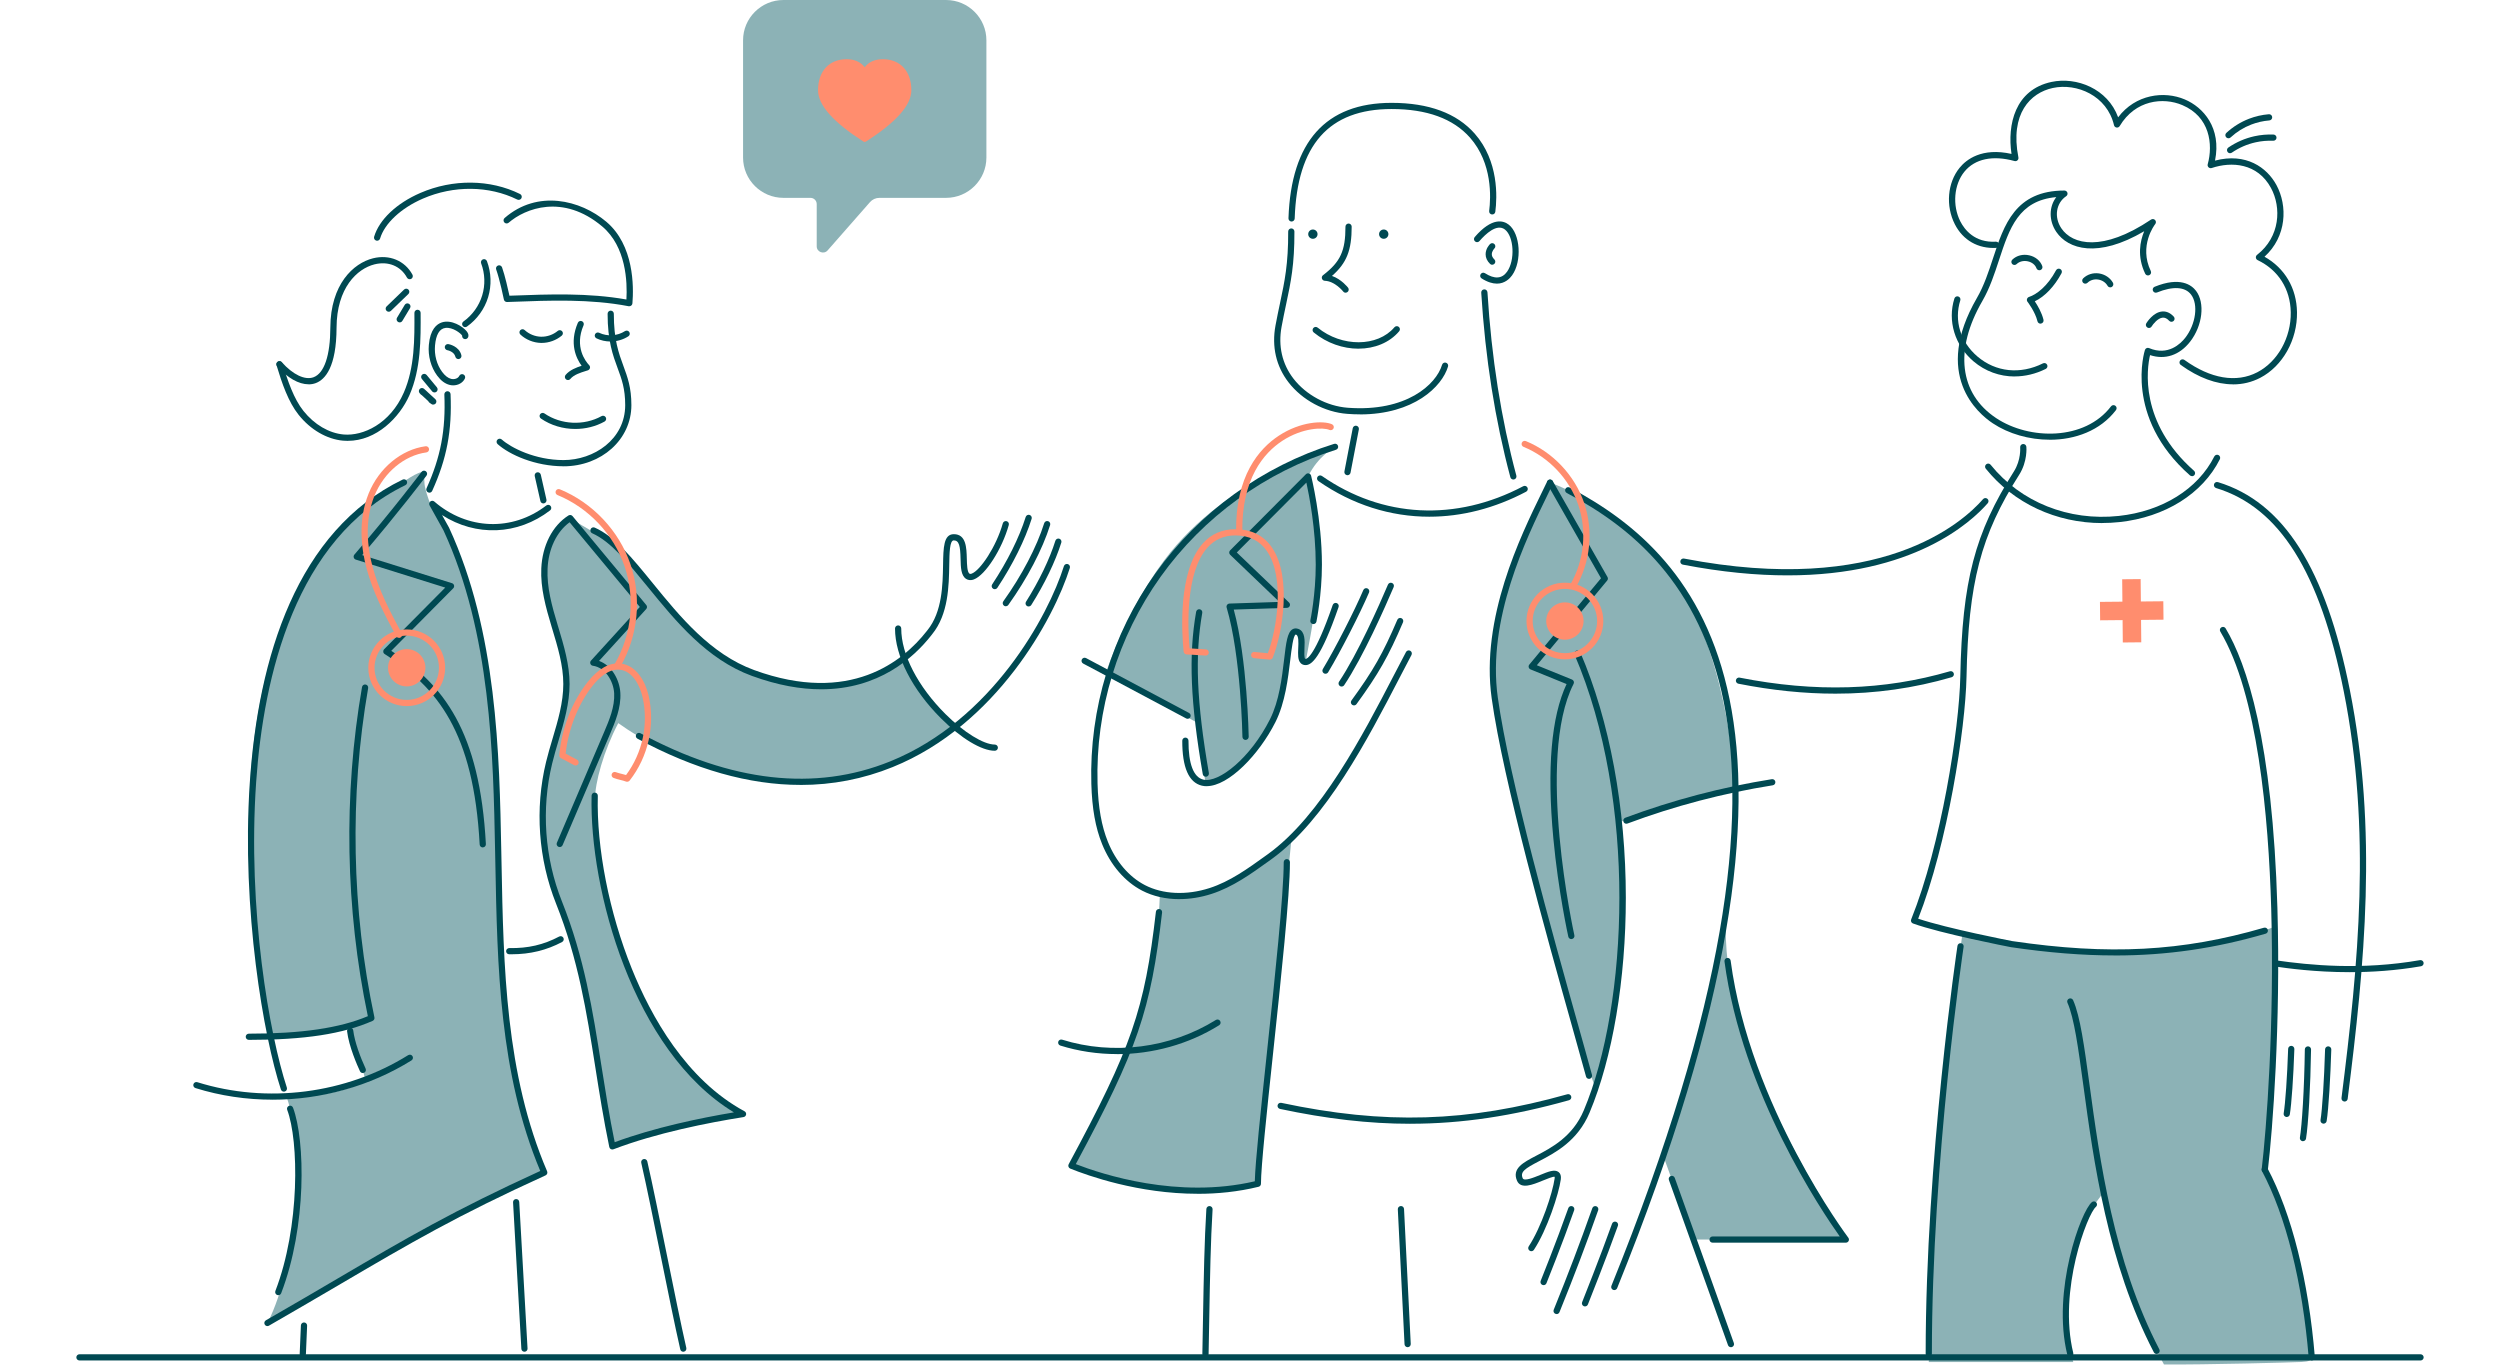 <svg width="524" height="286" viewBox="0 0 524 286" fill="none" xmlns="http://www.w3.org/2000/svg">
<g clip-path="url(#clip0_7717_54254)">
<path d="M198.266 0H164.217C159.538 0 155.746 3.784 155.746 8.452V33.02C155.746 37.687 159.538 41.471 164.217 41.471H169.88C170.597 41.471 171.183 42.056 171.183 42.771V51.626C171.183 52.829 172.675 53.388 173.47 52.484L182.352 42.362C182.848 41.796 183.564 41.471 184.314 41.471H198.279C202.957 41.471 206.75 37.687 206.75 33.02V8.452C206.75 3.784 202.957 0 198.279 0H198.266Z" fill="#8CB2B6"/>
<path d="M185.044 12.411C188.68 12.411 191.019 14.907 191.019 18.912C191.019 22.045 187.839 25.595 181.538 29.658C181.355 29.775 181.127 29.775 180.945 29.658C174.643 25.595 171.463 22.045 171.463 18.912C171.463 14.907 173.796 12.411 177.439 12.411C179.101 12.411 180.384 12.976 181.238 14.095C182.098 12.976 183.382 12.411 185.037 12.411H185.044Z" fill="#FF8D6E"/>
<path d="M56.949 217.309C63.531 216.554 67.617 215.846 72.869 214.695C73.618 216.626 74.583 219.33 75.521 222.659C76.069 224.609 76.629 226.066 76.479 226.339C75.925 227.353 69.259 230.018 60.051 229.849C63.844 240.505 62.553 264.54 56.063 277.308C72.595 268.011 87.701 257.232 114.092 245.771C107.778 231.286 104.982 212.231 104.787 192.897C104.389 154.098 102.656 145.62 102.656 145.62C102.656 145.62 98.902 118.848 93.559 110.917C93.057 110.176 90.809 107.484 89.838 104.676C88.698 101.386 89.01 101.1 88.886 99.312C88.802 98.122 85.687 100.151 82.722 102.244C75.958 107.01 72.55 109.369 72.224 109.721C43.265 141.121 53.007 197.74 56.956 217.309H56.949Z" fill="#8CB2B6"/>
<path d="M119.501 108.596C122.492 110.618 127.041 112.464 131.465 117.314C136.639 122.983 139.07 126.812 143.671 131.337C150.891 138.436 159.577 141.947 163.663 142.89C176.273 145.802 183.89 141.349 189.514 138.046C191.163 142.109 195.32 148.409 200.155 152.381C194.343 156.36 180.111 167.198 158.665 163.102C143.351 160.176 134.424 155.047 129.589 151.569C126.552 157.335 124.656 164.096 124.721 167.659C125.47 210.06 148.18 228.66 155.733 233.497C149.347 234.361 135.036 237.469 128.344 240.277C124.551 218.381 123.033 204.885 118.589 193.254C114.692 183.067 113.363 180.616 113.877 167.568C114.373 155.183 121.736 148.689 117.018 133.762C115.487 128.925 113.343 123.067 114.334 117.132C115.122 112.406 117.442 110.891 119.508 108.589L119.501 108.596Z" fill="#8CB2B6"/>
<path d="M94.986 80.771C94.732 80.771 94.478 80.738 94.224 80.673C93.272 80.426 92.399 79.776 91.624 78.723C90.314 76.955 89.682 74.608 89.884 72.3C90.17 69.017 91.539 67.912 92.634 67.567C94.641 66.93 96.96 68.425 97.749 69.361C98.29 70.005 98.238 70.46 98.094 70.733C97.931 71.052 97.534 71.175 97.215 71.013C96.967 70.882 96.83 70.616 96.869 70.349C96.602 69.875 94.882 68.536 93.37 68.731C92.119 68.887 91.382 70.128 91.18 72.41C91.004 74.413 91.545 76.428 92.673 77.949C93.266 78.749 93.898 79.243 94.549 79.412C95.156 79.568 95.983 79.373 96.263 78.788C96.42 78.463 96.804 78.326 97.13 78.482C97.456 78.638 97.593 79.022 97.436 79.347C97.019 80.231 96.035 80.771 94.986 80.771Z" fill="#004952"/>
<path d="M119.045 79.659C118.902 79.659 118.752 79.614 118.634 79.51C118.354 79.282 118.315 78.872 118.543 78.593C119.397 77.559 120.804 77.02 121.906 76.668C120.785 75.141 119.26 71.981 121.117 67.658C121.261 67.326 121.645 67.177 121.971 67.32C122.303 67.463 122.453 67.846 122.316 68.171C120.355 72.729 122.727 75.739 123.496 76.552C123.646 76.714 123.711 76.942 123.652 77.156C123.593 77.371 123.437 77.546 123.228 77.618C123.085 77.663 122.922 77.715 122.74 77.774C121.762 78.079 120.277 78.534 119.553 79.418C119.423 79.575 119.24 79.659 119.051 79.659H119.045Z" fill="#004952"/>
<path d="M120.583 89.911C118.035 89.911 115.48 89.177 113.376 87.727C113.082 87.525 113.004 87.116 113.206 86.823C113.408 86.531 113.819 86.453 114.112 86.654C117.585 89.04 122.394 89.268 126.083 87.22C126.396 87.044 126.793 87.161 126.969 87.473C127.145 87.785 127.034 88.182 126.715 88.358C124.845 89.398 122.714 89.911 120.583 89.911Z" fill="#004952"/>
<path d="M127.96 71.578C126.95 71.578 125.94 71.363 125.027 70.921C124.701 70.765 124.565 70.375 124.721 70.056C124.877 69.731 125.268 69.595 125.588 69.751C127.288 70.57 129.413 70.427 130.996 69.4C131.296 69.205 131.7 69.289 131.896 69.588C132.091 69.888 132.006 70.291 131.707 70.486C130.599 71.207 129.276 71.578 127.96 71.578Z" fill="#004952"/>
<path d="M113.532 71.877C113.48 71.877 113.428 71.877 113.376 71.877C111.799 71.838 110.235 71.201 109.081 70.128C108.821 69.881 108.801 69.472 109.049 69.212C109.296 68.945 109.707 68.932 109.968 69.179C110.893 70.037 112.144 70.544 113.402 70.577C114.66 70.609 115.937 70.161 116.908 69.355C117.181 69.121 117.592 69.16 117.827 69.433C118.061 69.706 118.022 70.115 117.748 70.349C116.582 71.325 115.057 71.877 113.532 71.877Z" fill="#004952"/>
<path d="M131.889 64.199C131.85 64.199 131.804 64.199 131.765 64.186C123.73 62.639 115.324 62.958 107.198 63.27L106.279 63.302C105.96 63.309 105.68 63.094 105.614 62.782C105.608 62.743 104.741 58.537 103.998 56.476C103.875 56.138 104.057 55.767 104.396 55.644C104.735 55.52 105.106 55.696 105.23 56.04C105.843 57.757 106.514 60.754 106.781 61.983L107.152 61.969C115.115 61.67 123.333 61.358 131.296 62.776C131.511 59.115 131.244 51.698 126.233 47.472C118.002 40.529 110.033 43.708 106.618 46.679C106.344 46.913 105.934 46.887 105.699 46.614C105.465 46.341 105.491 45.931 105.764 45.697C112.659 39.696 121.645 41.894 127.08 46.477C132.905 51.392 132.847 60.091 132.554 63.595C132.54 63.777 132.443 63.946 132.299 64.056C132.182 64.141 132.045 64.186 131.908 64.186L131.889 64.199Z" fill="#004952"/>
<path d="M97.508 68.568C97.306 68.568 97.104 68.471 96.98 68.295C96.772 68.002 96.837 67.599 97.13 67.391C99 66.059 100.401 64.121 101.066 61.924C101.737 59.733 101.659 57.341 100.844 55.195C100.721 54.857 100.89 54.487 101.222 54.356C101.561 54.227 101.933 54.402 102.063 54.734C102.975 57.145 103.06 59.831 102.311 62.301C101.561 64.765 99.984 66.949 97.879 68.445C97.762 68.529 97.632 68.568 97.501 68.568H97.508Z" fill="#004952"/>
<path d="M91.076 82.259C90.887 82.259 90.705 82.181 90.575 82.025L88.418 79.425C88.19 79.145 88.229 78.736 88.502 78.508C88.783 78.281 89.193 78.32 89.421 78.593L91.578 81.193C91.806 81.473 91.767 81.882 91.493 82.11C91.37 82.207 91.226 82.259 91.076 82.259Z" fill="#004952"/>
<path d="M90.809 84.814C90.679 84.814 90.549 84.775 90.438 84.697L90.014 84.398C89.903 84.32 89.825 84.216 89.78 84.093L88.424 82.844C88.34 82.805 88.261 82.753 88.196 82.682L87.955 82.409C87.727 82.149 87.74 81.759 87.988 81.512C88.235 81.271 88.633 81.265 88.887 81.499L91.259 83.677C91.513 83.911 91.539 84.294 91.324 84.561C91.194 84.717 91.005 84.801 90.816 84.801L90.809 84.814Z" fill="#004952"/>
<path d="M89.995 103.265C89.903 103.265 89.812 103.245 89.727 103.206C89.402 103.057 89.252 102.673 89.402 102.348C92.367 95.814 93.448 90.113 93.135 82.676C93.123 82.318 93.403 82.013 93.761 81.999C94.126 81.987 94.426 82.26 94.439 82.624C94.765 90.282 93.65 96.153 90.588 102.888C90.477 103.128 90.242 103.271 89.995 103.271V103.265Z" fill="#004952"/>
<path d="M113.897 105.521C113.597 105.521 113.33 105.319 113.265 105.014L112.079 99.78C112.001 99.429 112.222 99.085 112.567 99C112.919 98.922 113.265 99.143 113.349 99.488L114.535 104.721C114.614 105.072 114.392 105.417 114.047 105.501C114.001 105.514 113.949 105.514 113.903 105.514L113.897 105.521Z" fill="#004952"/>
<path d="M79.04 50.456C78.975 50.456 78.916 50.449 78.851 50.429C78.506 50.325 78.311 49.961 78.415 49.617C79.49 46.035 83.113 42.602 88.111 40.437C94.927 37.486 102.734 37.564 109.003 40.665C109.322 40.827 109.459 41.211 109.296 41.536C109.14 41.854 108.742 41.991 108.423 41.828C102.5 38.903 95.097 38.825 88.633 41.633C84.058 43.616 80.617 46.821 79.666 49.994C79.581 50.273 79.321 50.456 79.04 50.456Z" fill="#004952"/>
<path d="M72.908 92.408C72.576 92.408 72.237 92.395 71.892 92.362C68.484 92.05 65.088 90.074 62.586 86.94C60.442 84.255 59.093 80.348 57.953 76.532C57.849 76.187 58.044 75.823 58.389 75.726C58.735 75.622 59.1 75.817 59.197 76.161C60.299 79.854 61.596 83.618 63.603 86.128C65.883 88.988 68.946 90.789 72.009 91.069C76.082 91.439 81.777 88.845 84.644 82.273C86.932 77.039 86.892 70.954 86.86 65.578C86.86 65.22 87.147 64.927 87.505 64.921C87.889 64.934 88.157 65.207 88.163 65.564C88.196 71.064 88.235 77.299 85.837 82.786C83.758 87.545 78.89 92.401 72.902 92.401L72.908 92.408Z" fill="#004952"/>
<path d="M64.665 80.549C62.612 80.549 60.26 79.223 58.096 76.779C57.855 76.512 57.881 76.096 58.155 75.862C58.422 75.622 58.839 75.648 59.074 75.921C61.394 78.534 63.941 79.737 65.727 79.067C67.969 78.222 69.22 74.523 69.239 68.652C69.272 59.59 74.068 55.169 78.173 54.142C81.601 53.283 84.853 54.623 86.449 57.568C86.619 57.886 86.501 58.276 86.189 58.452C85.869 58.621 85.478 58.504 85.302 58.192C83.98 55.754 81.373 54.688 78.493 55.409C74.844 56.326 70.575 60.344 70.543 68.665C70.517 76.935 68.158 79.555 66.19 80.296C65.707 80.478 65.199 80.562 64.671 80.562L64.665 80.549Z" fill="#004952"/>
<path d="M83.771 67.573C83.66 67.573 83.543 67.541 83.439 67.482C83.132 67.3 83.028 66.897 83.217 66.591L84.833 63.9C85.016 63.594 85.42 63.49 85.726 63.679C86.032 63.861 86.137 64.264 85.948 64.57L84.332 67.261C84.208 67.463 83.993 67.58 83.771 67.58V67.573Z" fill="#004952"/>
<path d="M101.19 177.625C100.844 177.625 100.558 177.359 100.538 177.007C99.274 153.46 91.663 144.02 80.63 137.09C80.461 136.986 80.35 136.811 80.331 136.616C80.311 136.421 80.376 136.226 80.513 136.083L93.324 123.158L74.577 117.294C74.368 117.229 74.205 117.06 74.147 116.852C74.088 116.644 74.133 116.416 74.277 116.247C82.253 106.99 88.294 98.987 88.352 98.909C88.567 98.623 88.978 98.564 89.265 98.779C89.551 98.993 89.61 99.403 89.395 99.689C89.336 99.767 83.589 107.373 75.906 116.345L94.732 122.235C94.947 122.3 95.117 122.476 95.169 122.697C95.221 122.918 95.162 123.152 94.999 123.308L82.005 136.414C93.018 143.52 100.571 153.311 101.841 176.929C101.861 177.287 101.587 177.593 101.222 177.612C101.209 177.612 101.196 177.612 101.19 177.612V177.625Z" fill="#004952"/>
<path d="M58.331 271.476C58.253 271.476 58.175 271.463 58.096 271.431C57.758 271.301 57.595 270.924 57.718 270.592C62.899 257.135 62.645 239.114 60.195 232.619C60.071 232.281 60.24 231.91 60.573 231.78C60.912 231.657 61.283 231.826 61.413 232.157C63.994 239.003 64.307 257.109 58.937 271.054C58.839 271.314 58.592 271.47 58.331 271.47V271.476Z" fill="#004952"/>
<path d="M59.497 228.809C59.224 228.809 58.969 228.634 58.878 228.36C51.678 206.38 40.15 121.949 84.397 100.521C84.722 100.365 85.114 100.502 85.27 100.82C85.426 101.145 85.289 101.535 84.97 101.691C61.921 112.854 55.235 141.687 53.691 163.914C51.821 190.797 56.513 216.944 60.123 227.957C60.234 228.302 60.051 228.666 59.706 228.777C59.641 228.796 59.569 228.809 59.504 228.809H59.497Z" fill="#004952"/>
<path d="M52.154 217.959C51.795 217.959 51.502 217.666 51.502 217.308C51.502 216.951 51.795 216.658 52.154 216.658C63.199 216.658 71.149 215.495 77.099 212.992C72.381 190.491 71.957 166.645 75.88 144.001C75.939 143.65 76.278 143.409 76.636 143.474C76.988 143.533 77.229 143.871 77.164 144.229C73.241 166.885 73.697 190.758 78.48 213.245C78.545 213.544 78.389 213.85 78.109 213.973C71.853 216.73 63.844 217.959 52.154 217.959Z" fill="#004952"/>
<path d="M76.043 224.909C75.795 224.909 75.56 224.772 75.45 224.531C74.909 223.374 73.123 219.337 72.745 216.138C72.706 215.781 72.96 215.456 73.319 215.417C73.677 215.371 74.003 215.631 74.042 215.989C74.322 218.375 75.567 221.684 76.635 223.985C76.785 224.31 76.642 224.7 76.316 224.85C76.225 224.889 76.134 224.909 76.043 224.909Z" fill="#004952"/>
<path d="M57.093 230.493C51.638 230.493 46.184 229.693 40.971 228.061C40.626 227.951 40.437 227.587 40.541 227.249C40.652 226.904 41.017 226.716 41.355 226.826C55.985 231.403 72.511 229.284 85.557 221.157C85.863 220.969 86.267 221.06 86.456 221.365C86.645 221.671 86.554 222.067 86.247 222.262C77.535 227.691 67.304 230.499 57.086 230.499L57.093 230.493Z" fill="#004952"/>
<path d="M56.057 277.951C55.829 277.951 55.614 277.834 55.49 277.626C55.307 277.314 55.418 276.918 55.731 276.736C61.472 273.44 66.431 270.527 70.804 267.959C85.322 259.436 94.967 253.78 113.239 245.433C104.657 225.012 104.233 202.57 103.823 180.863L103.777 178.581C103.38 158.122 102.884 132.663 92.96 111.183L90.04 105.93C89.884 105.657 89.956 105.306 90.197 105.111C90.444 104.91 90.796 104.916 91.031 105.124C97.945 111.099 107.381 111.43 114.503 105.95C114.79 105.729 115.2 105.781 115.415 106.067C115.63 106.353 115.585 106.762 115.298 106.977C108.495 112.217 99.717 112.496 92.653 107.959L94.12 110.598C104.181 132.371 104.676 157.979 105.074 178.561L105.119 180.843C105.53 202.635 105.96 225.168 114.679 245.511C114.816 245.836 114.673 246.213 114.353 246.356C95.768 254.814 86.098 260.489 71.462 269.077C67.083 271.645 62.117 274.558 56.376 277.86C56.272 277.919 56.161 277.945 56.05 277.945L56.057 277.951Z" fill="#004952"/>
<path d="M128.344 240.927C128.233 240.927 128.129 240.901 128.031 240.849C127.862 240.758 127.745 240.596 127.705 240.414C126.5 234.602 125.62 229.017 124.767 223.621C122.942 212.043 121.215 201.101 116.556 189.418C112.822 180.057 112.079 169.512 114.451 159.721C114.848 158.07 115.344 156.418 115.819 154.813C116.927 151.094 118.074 147.245 118.068 143.364C118.068 139.457 116.888 135.576 115.754 131.818L115.65 131.48C114.347 127.15 113.278 123.236 113.454 119.16C113.662 114.336 115.787 110.182 119.149 108.043C119.423 107.868 119.794 107.926 120.003 108.173C122.14 110.741 124.942 114.122 127.745 117.509C130.54 120.883 133.329 124.257 135.46 126.812C135.669 127.059 135.662 127.423 135.441 127.664L125.562 138.527C128.279 139.515 129.875 142.545 130.025 145.23C130.201 148.37 128.937 151.341 127.816 153.968L117.918 177.151C117.774 177.482 117.396 177.632 117.064 177.495C116.732 177.352 116.582 176.975 116.719 176.644L126.617 153.46C127.679 150.97 128.885 148.142 128.729 145.308C128.585 142.753 126.871 139.899 124.265 139.541C124.024 139.509 123.822 139.346 123.743 139.119C123.659 138.891 123.711 138.638 123.874 138.462L134.105 127.215C132.026 124.712 129.387 121.527 126.748 118.341C124.108 115.155 121.469 111.97 119.39 109.467C116.667 111.456 114.946 115.058 114.77 119.219C114.607 123.093 115.643 126.897 116.914 131.109L117.018 131.447C118.178 135.29 119.377 139.268 119.384 143.364C119.384 147.434 118.218 151.374 117.084 155.183C116.614 156.77 116.126 158.408 115.735 160.027C113.421 169.557 114.151 179.823 117.781 188.937C122.492 200.75 124.226 211.763 126.063 223.42C126.878 228.569 127.712 233.893 128.839 239.406C137.083 236.35 146.649 234.355 153.83 233.152C132.665 220.312 123.502 186.298 123.998 166.762C124.004 166.404 124.304 166.105 124.669 166.131C125.027 166.138 125.314 166.437 125.301 166.794C125.021 177.723 127.686 191.278 132.43 203.045C136.451 213.024 143.814 226.313 156.052 232.924C156.3 233.054 156.43 233.334 156.384 233.607C156.339 233.88 156.117 234.095 155.844 234.14C148.382 235.323 137.591 237.456 128.585 240.888C128.507 240.914 128.429 240.934 128.351 240.934L128.344 240.927Z" fill="#004952"/>
<path d="M143.214 283.328C142.915 283.328 142.648 283.127 142.582 282.821C141.468 277.958 139.956 270.482 138.49 263.253C137.03 256.03 135.512 248.566 134.404 243.723C134.326 243.372 134.541 243.027 134.893 242.943C135.245 242.858 135.59 243.079 135.675 243.43C136.789 248.287 138.301 255.763 139.767 262.992C141.233 270.215 142.745 277.685 143.853 282.529C143.931 282.88 143.716 283.224 143.364 283.309C143.319 283.322 143.267 283.328 143.221 283.328H143.214Z" fill="#004952"/>
<path d="M63.466 284.479H63.44C63.082 284.466 62.801 284.16 62.814 283.803L63.069 277.809C63.082 277.451 63.381 277.172 63.746 277.185C64.105 277.198 64.385 277.503 64.372 277.861L64.118 283.855C64.105 284.206 63.811 284.479 63.466 284.479Z" fill="#004952"/>
<path d="M109.928 283.328C109.583 283.328 109.296 283.062 109.277 282.717L107.537 252.005C107.517 251.648 107.791 251.342 108.149 251.323C108.514 251.303 108.814 251.576 108.833 251.934L110.573 282.645C110.593 283.003 110.319 283.309 109.961 283.328C109.948 283.328 109.935 283.328 109.922 283.328H109.928Z" fill="#004952"/>
<path d="M107.257 200.015C107.074 200.015 106.898 200.015 106.716 200.015C106.357 200.009 106.071 199.71 106.077 199.352C106.084 198.995 106.403 198.722 106.742 198.715C110.632 198.8 113.956 198.026 117.207 196.297C117.527 196.128 117.918 196.251 118.087 196.563C118.257 196.882 118.133 197.272 117.82 197.441C114.562 199.17 111.101 200.015 107.257 200.015Z" fill="#004952"/>
<path d="M172.115 144.476C167.88 144.476 163.064 143.663 157.616 141.674C148.154 138.222 141.605 130.18 135.825 123.08C131.635 117.938 128.018 113.498 124.128 111.775C123.802 111.632 123.652 111.248 123.796 110.917C123.939 110.585 124.323 110.442 124.656 110.585C128.839 112.432 132.547 116.982 136.835 122.255C142.511 129.224 148.936 137.116 158.066 140.445C178.195 147.785 189.332 138.534 194.174 132.364L194.389 132.091C197.503 128.262 197.595 122.56 197.666 118.393C197.725 114.798 197.771 111.963 199.915 111.963C202.515 111.963 202.586 114.817 202.645 117.112C202.678 118.361 202.717 119.914 203.212 120.246C203.251 120.272 203.362 120.343 203.668 120.233C205.46 119.57 208.823 114.577 210.191 109.688C210.289 109.343 210.647 109.142 210.993 109.239C211.338 109.337 211.54 109.694 211.442 110.039C210.022 115.116 206.529 120.558 204.118 121.449C203.349 121.735 202.801 121.54 202.482 121.325C201.42 120.623 201.381 118.933 201.335 117.145C201.27 114.46 201.048 113.264 199.908 113.264C199.048 113.264 199.002 115.884 198.963 118.419C198.891 122.775 198.794 128.736 195.392 132.917L195.19 133.177C191.45 137.942 184.125 144.476 172.109 144.476H172.115Z" fill="#004952"/>
<path d="M167.788 164.519C157.01 164.519 145.573 161.282 133.609 154.826C133.29 154.657 133.172 154.26 133.348 153.948C133.518 153.63 133.915 153.513 134.235 153.688C153.269 163.96 170.89 165.943 186.601 159.578C207.936 150.938 219.737 129.029 222.996 118.66C223.106 118.315 223.471 118.127 223.81 118.231C224.155 118.341 224.344 118.705 224.24 119.043C220.917 129.621 208.881 151.959 187.096 160.781C180.932 163.277 174.493 164.526 167.801 164.526L167.788 164.519Z" fill="#004952"/>
<path d="M215.6 127.118C215.482 127.118 215.358 127.085 215.254 127.02C214.948 126.832 214.857 126.428 215.052 126.123C217.809 121.754 219.992 117.21 221.21 113.335C221.321 112.991 221.686 112.802 222.025 112.906C222.37 113.017 222.559 113.381 222.455 113.719C221.204 117.697 218.969 122.346 216.16 126.806C216.036 127.001 215.821 127.111 215.606 127.111L215.6 127.118Z" fill="#004952"/>
<path d="M210.816 127.078C210.686 127.078 210.555 127.039 210.438 126.955C210.145 126.747 210.08 126.337 210.288 126.045C214.172 120.616 217.3 114.642 218.864 109.662C218.975 109.317 219.34 109.129 219.679 109.233C220.024 109.343 220.213 109.707 220.109 110.045C218.506 115.149 215.313 121.253 211.35 126.792C211.22 126.968 211.025 127.065 210.823 127.065L210.816 127.078Z" fill="#004952"/>
<path d="M208.503 123.496C208.379 123.496 208.255 123.464 208.145 123.386C207.845 123.191 207.76 122.788 207.962 122.482C211.142 117.678 213.638 112.659 214.987 108.355C215.098 108.011 215.463 107.822 215.801 107.926C216.147 108.037 216.336 108.401 216.232 108.739C214.844 113.153 212.296 118.289 209.05 123.197C208.927 123.386 208.718 123.49 208.503 123.49V123.496Z" fill="#004952"/>
<path d="M208.503 157.361C205.74 157.361 201.426 154.761 197.243 150.581C191.195 144.541 187.592 137.494 187.598 131.734C187.598 131.376 187.891 131.083 188.25 131.083C188.608 131.083 188.901 131.376 188.901 131.734C188.895 137.156 192.355 143.858 198.168 149.664C202 153.493 206.151 156.061 208.51 156.061C208.868 156.061 209.161 156.354 209.161 156.711C209.161 157.069 208.868 157.361 208.51 157.361H208.503Z" fill="#004952"/>
<path d="M85.251 148C80.813 148 77.196 144.398 77.196 139.964C77.196 135.53 80.806 131.929 85.251 131.929C89.695 131.929 93.305 135.53 93.305 139.964C93.305 144.398 89.695 148 85.251 148ZM85.251 133.229C81.53 133.229 78.5 136.252 78.5 139.964C78.5 143.676 81.53 146.699 85.251 146.699C88.972 146.699 92.002 143.676 92.002 139.964C92.002 136.252 88.972 133.229 85.251 133.229Z" fill="#FF8D6E"/>
<path d="M85.25 143.871C87.413 143.871 89.167 142.122 89.167 139.964C89.167 137.806 87.413 136.057 85.25 136.057C83.087 136.057 81.334 137.806 81.334 139.964C81.334 142.122 83.087 143.871 85.25 143.871Z" fill="#FF8D6E"/>
<path d="M83.628 133.69C83.393 133.69 83.172 133.567 83.054 133.352C80.526 128.685 78.141 124.082 76.805 119.037C75.749 115.039 74.967 109.083 77.281 103.401C79.438 98.097 84.116 94.222 89.193 93.533C89.551 93.481 89.877 93.734 89.929 94.092C89.975 94.449 89.727 94.774 89.369 94.826C84.749 95.451 80.48 99.013 78.493 103.896C76.316 109.246 77.059 114.902 78.069 118.712C79.366 123.62 81.712 128.145 84.208 132.741C84.377 133.06 84.26 133.45 83.947 133.625C83.849 133.677 83.745 133.703 83.634 133.703L83.628 133.69Z" fill="#FF8D6E"/>
<path d="M129.471 140.029C129.36 140.029 129.25 140.003 129.145 139.944C128.833 139.762 128.728 139.366 128.904 139.054C132.43 132.956 133.173 125.336 130.898 118.672C128.624 112.009 123.365 106.431 116.842 103.759C116.51 103.622 116.354 103.245 116.49 102.907C116.627 102.576 117.005 102.413 117.344 102.556C124.212 105.371 129.745 111.242 132.143 118.256C134.541 125.271 133.753 133.287 130.045 139.704C129.921 139.912 129.706 140.029 129.478 140.029H129.471Z" fill="#FF8D6E"/>
<path d="M131.459 163.869C131.381 163.869 131.303 163.856 131.224 163.823C130.807 163.661 130.41 163.57 129.993 163.466C129.55 163.355 129.093 163.245 128.605 163.056C128.266 162.926 128.103 162.549 128.227 162.218C128.357 161.88 128.729 161.711 129.067 161.841C129.484 162.003 129.882 162.094 130.299 162.198C130.599 162.27 130.905 162.348 131.224 162.445C134.678 157.816 135.968 151.744 134.678 146.114C134.092 143.553 132.547 140.699 129.98 140.38C127.653 140.088 125.575 142.032 124.232 143.709C121.235 147.473 119.13 152.771 118.556 157.959L120.948 159.234C121.267 159.403 121.384 159.799 121.215 160.111C121.046 160.43 120.648 160.547 120.335 160.378L117.559 158.896C117.331 158.772 117.194 158.525 117.22 158.258C117.748 152.609 119.931 147.005 123.216 142.89C125.431 140.107 127.829 138.794 130.143 139.08C133.381 139.483 135.265 142.825 135.955 145.815C137.363 151.978 135.877 158.629 131.974 163.602C131.85 163.765 131.654 163.849 131.459 163.849V163.869Z" fill="#FF8D6E"/>
<path d="M81.484 65.344C81.314 65.344 81.145 65.278 81.015 65.148C80.767 64.888 80.774 64.479 81.028 64.232L84.697 60.689C84.957 60.442 85.368 60.448 85.615 60.702C85.863 60.962 85.856 61.371 85.602 61.618L81.933 65.161C81.81 65.285 81.647 65.344 81.477 65.344H81.484Z" fill="#004952"/>
<path d="M324.887 101.158C324.887 101.158 311.235 127.02 312.897 143.039C314.552 159.006 321.681 183.21 325.506 198.344C330.303 217.308 334.356 227.931 334.356 227.931L332.069 234.042C332.069 234.042 337.81 222.048 339.947 198.721C341.185 185.238 339.406 172.307 339.406 172.307C339.406 172.307 349.468 169.063 353.781 167.815C358.095 166.567 363.823 165.364 363.823 165.364C363.823 165.364 362.253 138.748 352.556 124.016C340.872 106.255 324.874 101.158 324.874 101.158H324.887Z" fill="#8CB2B6"/>
<path d="M361.822 192.221C360.226 217.302 379.703 247.754 386.891 259.807H354.96C354.96 259.807 351.709 250.712 348.626 242.28C357.059 220.156 358.408 208.526 361.822 192.221Z" fill="#8CB2B6"/>
<path d="M279.832 93.656C279.832 93.656 257.253 99.702 244.037 117.418C235.82 128.438 231.78 141.082 231.78 141.082L250.736 151.367C250.736 151.367 251.622 158.219 252.743 164.409C267.366 158.571 269.054 144.034 269.315 142.032C269.882 137.604 270.214 132.169 271.921 132.436C273.407 132.67 271.986 138.423 273.648 138.768C275.29 130.173 276.945 121.449 276.196 112.698C275.72 107.101 274.508 101.263 274.189 99.865C276.209 95.587 279.845 93.656 279.845 93.656H279.832Z" fill="#8CB2B6"/>
<path d="M270.683 175.935C270.683 175.935 266.167 220.865 263.645 248.111C247.621 252.46 229.134 246.213 224.56 244.327C233.298 227.268 242.232 213.336 243.112 187.364C244.311 187.611 246.39 187.813 251.069 187.481C258.51 186.948 270.683 175.942 270.683 175.942V175.935Z" fill="#8CB2B6"/>
<path d="M234.093 220.936C230.079 220.936 226.072 220.345 222.24 219.149C221.895 219.038 221.706 218.674 221.81 218.336C221.921 217.991 222.286 217.803 222.624 217.913C233.292 221.248 245.334 219.701 254.842 213.785C255.148 213.596 255.552 213.688 255.741 213.993C255.93 214.299 255.839 214.695 255.533 214.89C249.127 218.882 241.6 220.949 234.087 220.949L234.093 220.936Z" fill="#004952"/>
<path d="M270.716 46.438H270.696C270.338 46.425 270.058 46.126 270.064 45.769C270.605 29.704 277.877 21.558 291.679 21.558C299.466 21.558 305.331 23.73 309.098 28.007C314.168 33.761 313.809 41.38 313.418 44.39C313.373 44.748 313.047 45.001 312.688 44.949C312.33 44.904 312.082 44.579 312.128 44.221C312.493 41.387 312.838 34.216 308.12 28.859C304.608 24.874 299.075 22.852 291.679 22.852C278.529 22.852 271.889 30.361 271.367 45.801C271.354 46.152 271.068 46.432 270.716 46.432V46.438Z" fill="#004952"/>
<path d="M285.026 86.849C284.172 86.849 283.293 86.817 282.38 86.745C277.662 86.388 272.944 83.859 270.077 80.14C267.471 76.766 266.526 72.657 267.34 68.249C267.666 66.494 267.985 64.973 268.298 63.51C269.269 58.94 270.032 55.325 270.005 48.525C270.005 48.167 270.292 47.874 270.657 47.874C271.015 47.874 271.309 48.167 271.309 48.525C271.335 55.468 270.559 59.141 269.569 63.789C269.256 65.252 268.937 66.76 268.617 68.496C267.875 72.527 268.735 76.285 271.107 79.36C273.759 82.792 278.118 85.133 282.478 85.464C294.755 86.394 301.03 80.588 302.262 76.454C302.366 76.109 302.725 75.914 303.07 76.018C303.415 76.122 303.611 76.48 303.507 76.824C302.255 81.043 296.338 86.862 285.026 86.862V86.849Z" fill="#004952"/>
<path d="M282.048 61.352C281.852 61.352 281.663 61.267 281.533 61.098C281.513 61.079 279.819 58.933 277.682 58.855C277.408 58.842 277.167 58.667 277.082 58.4C276.997 58.14 277.082 57.854 277.304 57.685C280.953 54.889 282.009 52.601 282.009 47.504C282.009 47.147 282.302 46.854 282.66 46.854C283.019 46.854 283.312 47.147 283.312 47.504C283.312 52.432 282.282 55.13 279.18 57.834C281.155 58.517 282.484 60.214 282.556 60.298C282.777 60.584 282.725 60.988 282.439 61.209C282.321 61.3 282.178 61.345 282.041 61.345L282.048 61.352Z" fill="#004952"/>
<path d="M284.739 73.086C281.527 73.086 278.138 71.955 275.356 69.68C275.075 69.452 275.036 69.042 275.264 68.763C275.492 68.483 275.903 68.444 276.183 68.672C281.233 72.793 288.747 72.754 292.272 68.594C292.507 68.321 292.917 68.288 293.191 68.516C293.465 68.75 293.504 69.159 293.269 69.432C291.217 71.857 288.076 73.08 284.746 73.08L284.739 73.086Z" fill="#004952"/>
<path d="M313.738 59.447C312.858 59.447 311.796 59.154 310.545 58.355C310.238 58.16 310.154 57.757 310.349 57.458C310.545 57.152 310.949 57.068 311.248 57.263C313.262 58.55 314.819 58.446 315.882 56.95C317.589 54.551 317.335 49.591 315.432 48.109C313.744 46.789 311.359 49.058 310.088 50.534C309.854 50.807 309.443 50.839 309.17 50.599C308.896 50.365 308.87 49.955 309.104 49.682C312.773 45.437 315.145 46.236 316.233 47.088C318.664 48.986 319.049 54.74 316.937 57.705C316.475 58.355 315.445 59.453 313.731 59.453L313.738 59.447Z" fill="#004952"/>
<path d="M317.204 100.508C316.918 100.508 316.65 100.32 316.572 100.027C313.373 88.085 311.313 75.063 310.466 61.339C310.447 60.981 310.72 60.669 311.079 60.65C311.437 60.624 311.75 60.903 311.77 61.261C312.61 74.9 314.65 87.838 317.83 99.696C317.921 100.04 317.719 100.398 317.367 100.489C317.309 100.502 317.256 100.508 317.198 100.508H317.204Z" fill="#004952"/>
<path d="M282.426 99.605C282.387 99.605 282.348 99.605 282.309 99.592C281.957 99.527 281.722 99.189 281.787 98.831C282.087 97.206 282.374 95.743 282.66 94.28C282.947 92.824 283.227 91.368 283.534 89.756C283.599 89.404 283.938 89.17 284.296 89.236C284.648 89.3 284.883 89.638 284.817 89.996C284.518 91.615 284.231 93.078 283.944 94.534C283.657 95.99 283.371 97.453 283.071 99.072C283.012 99.384 282.739 99.605 282.432 99.605H282.426Z" fill="#004952"/>
<path d="M299.577 108.303C291.445 108.303 283.475 105.8 276.326 100.827C276.033 100.619 275.961 100.216 276.163 99.923C276.372 99.631 276.776 99.559 277.069 99.761C289.757 108.589 305.142 109.376 319.27 101.913C319.589 101.744 319.98 101.867 320.15 102.186C320.319 102.504 320.195 102.894 319.876 103.063C313.249 106.561 306.354 108.303 299.571 108.303H299.577Z" fill="#004952"/>
<path d="M247.185 188.463C244.357 188.463 241.679 187.865 239.385 186.675C235.762 184.796 232.784 181.331 230.998 176.917C229.604 173.465 228.887 169.453 228.743 164.285C228.294 148.598 233.07 132.917 242.2 120.135C251.33 107.354 264.623 97.726 279.637 93.032C279.982 92.921 280.347 93.117 280.452 93.455C280.562 93.799 280.367 94.163 280.028 94.267C265.288 98.883 252.229 108.336 243.262 120.89C234.295 133.443 229.604 148.838 230.047 164.246C230.19 169.252 230.881 173.127 232.21 176.429C233.878 180.557 236.635 183.788 239.984 185.524C243.744 187.468 248.677 187.696 253.513 186.142C257.781 184.77 261.554 182.053 265.197 179.426L265.731 179.043C276.855 171.04 285.684 154.007 292.136 141.57C293.035 139.84 293.889 138.196 294.697 136.668C294.866 136.349 295.257 136.226 295.576 136.395C295.896 136.564 296.013 136.954 295.85 137.273C295.042 138.794 294.195 140.432 293.296 142.161C286.786 154.715 277.871 171.904 266.5 180.089L265.966 180.473C262.238 183.158 258.38 185.934 253.917 187.371C251.662 188.099 249.375 188.456 247.185 188.456V188.463Z" fill="#004952"/>
<path d="M283.794 147.85C283.664 147.85 283.527 147.811 283.41 147.727C283.117 147.519 283.052 147.109 283.267 146.816C287.809 140.588 289.874 136.954 292.878 129.913C293.022 129.582 293.4 129.426 293.732 129.569C294.064 129.712 294.214 130.089 294.077 130.42C291.028 137.565 288.929 141.258 284.322 147.584C284.192 147.759 283.996 147.85 283.794 147.85Z" fill="#004952"/>
<path d="M281.201 143.903C281.077 143.903 280.953 143.871 280.842 143.793C280.543 143.591 280.464 143.188 280.66 142.889C284.576 137.045 289.138 126.708 290.917 122.534C291.06 122.203 291.438 122.053 291.771 122.19C292.103 122.333 292.253 122.71 292.116 123.041C290.324 127.247 285.717 137.675 281.742 143.611C281.618 143.799 281.409 143.897 281.201 143.897V143.903Z" fill="#004952"/>
<path d="M277.825 141.219C277.708 141.219 277.597 141.186 277.486 141.128C277.18 140.939 277.082 140.543 277.265 140.237C279.754 136.122 283.885 128.073 285.756 123.672C285.899 123.341 286.277 123.185 286.609 123.328C286.942 123.471 287.091 123.848 286.955 124.179C285.058 128.62 280.894 136.746 278.379 140.907C278.255 141.108 278.04 141.219 277.819 141.219H277.825Z" fill="#004952"/>
<path d="M252.919 164.792C252.574 164.792 252.235 164.753 251.909 164.675C249.166 164.019 247.784 160.846 247.804 155.248C247.804 154.891 248.097 154.598 248.456 154.598C248.814 154.598 249.107 154.891 249.107 155.248C249.088 160.098 250.163 162.92 252.216 163.407C255.422 164.175 262.075 158.928 266.187 150.763C268.116 146.92 268.689 142.097 269.152 138.215C269.569 134.679 269.823 132.546 270.911 131.896C271.172 131.74 271.596 131.604 272.156 131.825C273.577 132.377 273.492 134.256 273.414 135.907C273.381 136.681 273.329 137.851 273.564 138.098C273.564 138.098 273.577 138.111 273.642 138.111C273.941 138.111 275.616 137.565 279.337 126.806C279.454 126.468 279.826 126.286 280.165 126.403C280.504 126.52 280.686 126.89 280.569 127.228C276.835 138.02 274.906 139.405 273.642 139.405C273.238 139.405 272.879 139.262 272.619 138.989C272 138.339 272.052 137.182 272.11 135.842C272.162 134.744 272.228 133.242 271.674 133.027C271.609 133.001 271.583 133.001 271.576 133.001C271.048 133.203 270.696 136.18 270.436 138.358C269.986 142.129 269.373 147.291 267.34 151.335C263.906 158.154 257.54 164.779 252.919 164.779V164.792Z" fill="#004952"/>
<path d="M252.737 162.802C252.424 162.802 252.151 162.581 252.098 162.263C249.505 147.265 249.101 137.409 250.71 128.229C250.776 127.878 251.108 127.638 251.466 127.703C251.818 127.761 252.059 128.099 251.994 128.457C250.411 137.474 250.815 147.206 253.382 162.042C253.441 162.393 253.206 162.731 252.848 162.796C252.809 162.802 252.776 162.802 252.737 162.802Z" fill="#004952"/>
<path d="M295.602 235.544C286.89 235.544 278.014 234.498 268.285 232.43C267.933 232.352 267.712 232.008 267.783 231.657C267.855 231.305 268.207 231.084 268.559 231.156C290.22 235.765 307.593 235.245 328.523 229.355C328.869 229.258 329.227 229.459 329.325 229.804C329.423 230.148 329.221 230.506 328.875 230.603C317.126 233.906 306.491 235.538 295.602 235.538V235.544Z" fill="#004952"/>
<path d="M248.918 150.658C248.814 150.658 248.709 150.632 248.612 150.58L227.029 139.08C226.71 138.911 226.593 138.514 226.762 138.202C226.931 137.884 227.329 137.767 227.642 137.936L249.224 149.436C249.544 149.605 249.661 150.002 249.491 150.314C249.374 150.535 249.146 150.658 248.918 150.658Z" fill="#004952"/>
<path d="M338.35 270.403C338.272 270.403 338.187 270.39 338.109 270.358C337.777 270.221 337.614 269.844 337.751 269.513C385.921 150.457 355.482 117.652 328.393 103.33C328.074 103.161 327.957 102.77 328.119 102.452C328.289 102.133 328.68 102.016 328.999 102.179C356.531 116.735 387.517 149.963 338.956 269.994C338.852 270.247 338.611 270.403 338.35 270.403Z" fill="#004952"/>
<path d="M323.525 269.363C323.447 269.363 323.362 269.35 323.284 269.318C322.952 269.181 322.789 268.804 322.925 268.473C322.958 268.395 326.223 260.281 328.719 253.221C328.836 252.883 329.207 252.707 329.553 252.824C329.892 252.941 330.068 253.312 329.95 253.656C327.448 260.743 324.17 268.876 324.138 268.96C324.033 269.214 323.792 269.37 323.532 269.37L323.525 269.363Z" fill="#004952"/>
<path d="M326.255 275.423C326.177 275.423 326.093 275.41 326.014 275.377C325.682 275.241 325.519 274.864 325.656 274.532C328.823 266.698 331.169 260.522 333.749 253.228C333.867 252.89 334.238 252.714 334.584 252.831C334.922 252.948 335.098 253.319 334.981 253.663C332.394 260.977 330.048 267.166 326.868 275.026C326.764 275.28 326.523 275.436 326.262 275.436L326.255 275.423Z" fill="#004952"/>
<path d="M332.218 273.83C332.14 273.83 332.055 273.817 331.977 273.784C331.645 273.654 331.482 273.271 331.612 272.939C331.651 272.842 335.509 263.155 337.888 256.478C338.011 256.14 338.383 255.965 338.722 256.082C339.061 256.205 339.237 256.576 339.119 256.914C336.734 263.61 332.863 273.316 332.824 273.414C332.72 273.667 332.479 273.823 332.218 273.823V273.83Z" fill="#004952"/>
<path d="M320.964 262.251C320.841 262.251 320.717 262.219 320.606 262.141C320.306 261.946 320.222 261.543 320.417 261.244C323.056 257.245 325.435 250.023 325.852 247.006C325.891 246.746 325.852 246.655 325.852 246.655C325.559 246.551 324.138 247.136 323.291 247.481C321.271 248.313 318.755 249.34 317.96 247.468C316.879 244.906 319.244 243.671 321.981 242.241C325.213 240.55 329.644 238.242 331.964 232.729C341.276 210.606 343.186 167.802 330.029 137.234C329.885 136.902 330.042 136.518 330.368 136.382C330.7 136.239 331.084 136.395 331.221 136.72C337.379 151.029 340.768 169.297 340.774 188.157C340.774 205.301 337.998 221.729 333.163 233.23C330.661 239.172 325.995 241.61 322.58 243.391C319.589 244.952 318.592 245.621 319.159 246.96C319.453 247.65 321.466 246.824 322.796 246.278C324.503 245.576 325.852 245.023 326.679 245.66C327.083 245.972 327.24 246.486 327.149 247.181C326.718 250.315 324.249 257.811 321.512 261.959C321.388 262.147 321.179 262.251 320.964 262.251Z" fill="#004952"/>
<path d="M340.892 172.659C340.625 172.659 340.377 172.496 340.279 172.236C340.155 171.898 340.325 171.527 340.664 171.397C350.582 167.698 360.91 164.981 371.369 163.316C371.721 163.258 372.06 163.498 372.112 163.856C372.164 164.214 371.93 164.545 371.571 164.597C361.197 166.248 350.953 168.94 341.12 172.613C341.042 172.639 340.97 172.652 340.892 172.652V172.659Z" fill="#004952"/>
<path d="M252.665 284.407H252.652C252.294 284.4 252.007 284.101 252.013 283.744C252.059 281.364 252.098 279.121 252.137 277.002C252.313 267.198 252.443 260.112 252.854 253.403C252.873 253.045 253.186 252.766 253.545 252.792C253.903 252.811 254.177 253.123 254.157 253.481C253.753 260.164 253.623 267.237 253.447 277.028C253.408 279.154 253.369 281.39 253.323 283.776C253.317 284.134 253.023 284.413 252.671 284.413L252.665 284.407Z" fill="#004952"/>
<path d="M362.8 282.373C362.533 282.373 362.279 282.204 362.187 281.943L349.8 247.318C349.676 246.98 349.858 246.61 350.197 246.486C350.536 246.363 350.907 246.545 351.031 246.883L363.419 281.508C363.543 281.846 363.36 282.217 363.022 282.34C362.95 282.366 362.878 282.379 362.8 282.379V282.373Z" fill="#004952"/>
<path d="M295.042 282.372C294.696 282.372 294.41 282.099 294.39 281.755L292.982 253.468C292.963 253.11 293.243 252.805 293.601 252.785C293.966 252.759 294.266 253.045 294.286 253.403L295.693 281.69C295.713 282.047 295.433 282.353 295.074 282.372C295.061 282.372 295.055 282.372 295.042 282.372Z" fill="#004952"/>
<path d="M333.059 226.131C332.772 226.131 332.511 225.942 332.433 225.65C331.743 223.095 330.719 219.441 329.527 215.209C324.125 195.978 315.093 163.791 312.656 146.374C310.303 129.588 318.69 112.392 323.199 103.154C323.603 102.329 323.975 101.568 324.301 100.879C324.457 100.554 324.842 100.417 325.167 100.573C325.493 100.729 325.63 101.113 325.474 101.438C325.141 102.127 324.77 102.894 324.366 103.726C319.922 112.841 311.646 129.796 313.94 146.192C316.364 163.524 325.389 195.653 330.778 214.858C331.964 219.09 332.994 222.75 333.684 225.312C333.776 225.656 333.574 226.014 333.222 226.111C333.163 226.124 333.111 226.131 333.052 226.131H333.059Z" fill="#004952"/>
<path d="M329.351 196.836C329.051 196.836 328.784 196.628 328.719 196.329C328.699 196.238 326.621 186.889 325.578 175.701C324.21 161.073 325.148 150.203 328.354 143.377L320.801 140.308C320.612 140.23 320.469 140.068 320.417 139.866C320.365 139.665 320.417 139.45 320.547 139.294L335.574 121.201L324.333 101.483C324.157 101.171 324.262 100.775 324.574 100.599C324.887 100.424 325.285 100.534 325.461 100.84L336.93 120.948C337.067 121.182 337.04 121.475 336.865 121.683L322.118 139.437L329.494 142.434C329.664 142.506 329.794 142.636 329.859 142.811C329.924 142.987 329.911 143.169 329.827 143.332C321.825 159.012 329.911 195.673 329.99 196.043C330.068 196.394 329.846 196.739 329.494 196.817C329.449 196.83 329.397 196.83 329.351 196.83V196.836Z" fill="#004952"/>
<path d="M386.891 260.464H358.955C358.597 260.464 358.304 260.171 358.304 259.813C358.304 259.456 358.597 259.163 358.955 259.163H385.614C381.841 253.858 365.126 229.076 361.451 201.511C361.406 201.153 361.653 200.828 362.012 200.783C362.37 200.737 362.696 200.984 362.741 201.342C366.821 231.969 387.198 259.15 387.406 259.423C387.556 259.618 387.582 259.885 387.471 260.106C387.361 260.327 387.133 260.464 386.885 260.464H386.891Z" fill="#004952"/>
<path d="M251.049 250.217C238.609 250.217 227.974 246.408 224.319 244.932C224.149 244.86 224.012 244.724 223.954 244.548C223.889 244.373 223.908 244.184 223.993 244.022C237.176 219.551 239.913 211.639 242.278 191.102C242.317 190.744 242.643 190.491 243.001 190.53C243.36 190.569 243.614 190.894 243.575 191.252C241.203 211.815 238.473 219.844 225.485 243.996C230.972 246.128 246.885 251.361 263.007 247.597C263.105 243.58 264.239 232.918 265.542 220.663C267.197 205.112 269.067 187.487 269.067 180.713C269.067 180.356 269.361 180.063 269.719 180.063C270.077 180.063 270.371 180.356 270.371 180.713C270.371 187.559 268.494 205.223 266.832 220.806C265.529 233.061 264.297 244.633 264.297 248.117C264.297 248.416 264.095 248.676 263.802 248.748C259.475 249.808 255.161 250.224 251.049 250.224V250.217Z" fill="#004952"/>
<path d="M261.065 155.092C260.713 155.092 260.42 154.806 260.413 154.455C260.413 154.286 260.113 137.532 257.103 127.339C257.044 127.144 257.083 126.935 257.2 126.773C257.318 126.61 257.507 126.513 257.709 126.506L268.155 126.162L257.846 116.287C257.722 116.163 257.65 116.001 257.644 115.825C257.644 115.649 257.709 115.48 257.832 115.357L273.713 99.403C273.876 99.234 274.124 99.175 274.345 99.234C274.573 99.299 274.749 99.475 274.808 99.702C274.827 99.793 277.076 108.771 277.076 118.341C277.076 124.725 275.929 130.245 275.922 130.297C275.851 130.648 275.505 130.869 275.153 130.797C274.801 130.726 274.573 130.381 274.651 130.03C274.665 129.978 275.779 124.582 275.779 118.341C275.779 110.91 274.404 103.837 273.817 101.152L259.234 115.799L270.181 126.285C270.37 126.467 270.435 126.74 270.338 126.988C270.246 127.235 270.012 127.397 269.751 127.404L258.595 127.768C261.443 138.183 261.729 154.26 261.729 154.422C261.729 154.78 261.449 155.079 261.091 155.086H261.078L261.065 155.092Z" fill="#004952"/>
<path d="M328.002 138.202C323.564 138.202 319.948 134.601 319.948 130.167C319.948 125.733 323.558 122.131 328.002 122.131C332.446 122.131 336.056 125.733 336.056 130.167C336.056 134.601 332.446 138.202 328.002 138.202ZM328.002 123.432C324.281 123.432 321.251 126.455 321.251 130.167C321.251 133.879 324.281 136.902 328.002 136.902C331.723 136.902 334.753 133.879 334.753 130.167C334.753 126.455 331.723 123.432 328.002 123.432Z" fill="#FF8D6E"/>
<path d="M328.002 134.074C330.165 134.074 331.918 132.324 331.918 130.166C331.918 128.009 330.165 126.259 328.002 126.259C325.839 126.259 324.085 128.009 324.085 130.166C324.085 132.324 325.839 134.074 328.002 134.074Z" fill="#FF8D6E"/>
<path d="M259.736 112.074C259.377 112.074 259.091 111.788 259.084 111.43C258.954 99.754 263.887 94.046 268.051 91.315C272.593 88.331 277.376 88.123 279.181 88.923C279.507 89.066 279.657 89.456 279.513 89.781C279.37 90.106 278.979 90.256 278.653 90.113C277.363 89.541 273.003 89.625 268.768 92.401C264.877 94.956 260.264 100.326 260.387 111.411C260.387 111.768 260.101 112.061 259.742 112.067H259.736V112.074Z" fill="#FF8D6E"/>
<path d="M329.736 123.431C329.625 123.431 329.514 123.405 329.41 123.347C329.097 123.165 328.993 122.768 329.169 122.456C332.049 117.483 332.655 111.261 330.798 105.826C328.941 100.391 324.653 95.84 319.322 93.656C318.99 93.519 318.834 93.142 318.97 92.804C319.107 92.473 319.485 92.317 319.824 92.453C325.493 94.781 330.055 99.624 332.036 105.41C334.017 111.196 333.365 117.814 330.303 123.106C330.179 123.314 329.964 123.431 329.736 123.431Z" fill="#FF8D6E"/>
<path d="M266.174 138.248C266.174 138.248 266.141 138.248 266.128 138.248C264.694 138.15 264.101 138.085 263.287 137.994L262.805 137.942C262.446 137.903 262.186 137.585 262.225 137.227C262.264 136.87 262.583 136.616 262.942 136.649L263.424 136.701C264.154 136.779 264.668 136.837 265.737 136.915C267.607 131.942 269.36 121.156 265.574 115.552C264.082 113.342 261.84 112.224 258.914 112.224C256.581 112.224 254.64 113.062 253.134 114.72C248.403 119.934 248.957 131.623 249.342 135.901L250.182 135.946C251.095 135.998 251.837 136.037 252.763 136.109C253.121 136.135 253.388 136.453 253.362 136.811C253.336 137.169 253.017 137.435 252.659 137.409C251.74 137.338 251.01 137.299 250.111 137.247L248.703 137.169C248.384 137.149 248.123 136.902 248.09 136.584C247.699 132.728 246.852 119.7 252.157 113.849C253.916 111.905 256.19 110.923 258.901 110.923C262.29 110.923 264.89 112.237 266.643 114.824C270.82 121.007 268.78 132.865 266.767 137.845C266.669 138.092 266.428 138.248 266.161 138.248H266.174Z" fill="#FF8D6E"/>
<path d="M474.942 245.147C477.933 252.981 482.684 263.201 484.261 279.024C484.808 284.498 485.746 285.285 482.358 285.474C480.716 285.565 462.066 286.065 453.568 285.994C440.125 262.095 433.934 209.91 433.934 209.91C433.934 209.91 437.479 230.857 441.154 249.704C431.568 260.574 432.52 279.603 434.56 285.487H404.271C404.271 285.487 405.033 261.315 405.985 243.482C406.936 225.65 408.885 214.52 411.289 195.946C448.133 204.144 471.814 196.069 476.526 194.333C477.086 199.053 477.366 215.644 474.942 245.153V245.147Z" fill="#8CB2B6"/>
<path d="M427.685 67.84C427.391 67.84 427.124 67.638 427.053 67.339C426.577 65.35 424.987 63.276 424.967 63.257C424.837 63.088 424.798 62.867 424.863 62.665C424.928 62.464 425.085 62.301 425.287 62.236C426.851 61.735 429.157 60.006 430.949 56.651C431.119 56.333 431.51 56.216 431.829 56.385C432.148 56.554 432.266 56.95 432.096 57.263C430.611 60.045 428.564 62.184 426.492 63.153C427.059 63.998 427.952 65.506 428.317 67.027C428.401 67.378 428.186 67.729 427.834 67.814C427.782 67.827 427.73 67.833 427.685 67.833V67.84Z" fill="#004952"/>
<path d="M429.62 92.167C425.325 92.167 421.005 90.932 417.682 88.721C414.541 86.635 405.02 78.579 414.371 62.437C415.857 59.869 416.822 56.931 417.753 54.09C420.034 47.133 422.4 39.937 432.702 39.937C432.989 39.937 433.243 40.125 433.328 40.398C433.412 40.671 433.308 40.97 433.067 41.126C430.93 42.569 430.487 45.534 432.07 47.868C434.383 51.288 440.691 52.854 450.864 46.022C451.131 45.846 451.489 45.885 451.704 46.119C451.926 46.353 451.939 46.711 451.737 46.964C451.593 47.146 448.257 51.528 450.805 56.807C450.961 57.132 450.824 57.522 450.499 57.672C450.173 57.828 449.782 57.691 449.632 57.366C447.892 53.758 448.563 50.527 449.423 48.466C439.701 54.194 433.465 52.243 430.995 48.596C429.392 46.223 429.463 43.317 430.995 41.315C423.084 42.03 421.181 47.836 418.998 54.493C418.047 57.399 417.056 60.402 415.505 63.087C409.575 73.32 410.663 82.5 418.405 87.642C425.371 92.264 436.97 92.388 442.47 85.172C442.685 84.886 443.096 84.827 443.383 85.048C443.669 85.263 443.728 85.672 443.506 85.958C440.222 90.269 434.944 92.174 429.626 92.174L429.62 92.167Z" fill="#004952"/>
<path d="M459.439 99.8C459.283 99.8 459.133 99.748 459.009 99.637C445.09 87.37 449.534 73.483 449.58 73.347C449.639 73.177 449.762 73.034 449.932 72.963C450.095 72.885 450.29 72.885 450.453 72.963C454.441 74.653 457.074 72.02 458.019 70.811C460.247 67.957 460.814 63.809 459.25 61.748C457.999 60.097 455.464 59.941 452.102 61.306C451.769 61.443 451.391 61.28 451.255 60.949C451.118 60.617 451.281 60.234 451.613 60.104C456.95 57.939 459.342 59.714 460.293 60.968C462.215 63.504 461.655 68.276 459.048 71.617C456.826 74.465 453.796 75.466 450.649 74.432C450.003 77.234 448.322 88.494 459.876 98.682C460.143 98.922 460.169 99.332 459.935 99.598C459.804 99.741 459.628 99.819 459.446 99.819L459.439 99.8Z" fill="#004952"/>
<path d="M450.42 68.744C450.303 68.744 450.186 68.711 450.081 68.646C449.775 68.458 449.677 68.061 449.866 67.755C450.01 67.521 451.32 65.467 453.157 65.291C454.05 65.201 454.878 65.565 455.62 66.364C455.862 66.631 455.849 67.04 455.581 67.281C455.314 67.521 454.904 67.508 454.663 67.242C454.213 66.754 453.757 66.533 453.288 66.579C452.264 66.676 451.274 67.951 450.981 68.432C450.857 68.633 450.642 68.744 450.427 68.744H450.42Z" fill="#004952"/>
<path d="M440.62 109.636C431.014 109.636 422.08 105.514 416.215 98.227C415.987 97.947 416.033 97.537 416.313 97.31C416.593 97.082 417.004 97.128 417.232 97.407C423.553 105.254 433.588 109.265 444.093 108.141C453.203 107.166 460.69 102.504 464.118 95.671C464.281 95.353 464.672 95.223 464.991 95.379C465.31 95.541 465.441 95.931 465.284 96.25C461.661 103.486 453.789 108.407 444.236 109.428C443.024 109.558 441.825 109.623 440.626 109.623L440.62 109.636Z" fill="#004952"/>
<path d="M468.028 80.556C464.554 80.556 460.814 79.184 457.087 76.493C456.793 76.285 456.728 75.875 456.943 75.583C457.152 75.29 457.562 75.225 457.855 75.44C463.316 79.386 468.738 80.309 473.13 78.027C477.411 75.804 480.227 70.746 480.142 65.447C480.057 60.571 477.529 56.586 473.195 54.519C472.993 54.421 472.856 54.226 472.83 54.005C472.804 53.784 472.902 53.563 473.078 53.42C477.926 49.643 478.219 43.506 475.997 39.397C473.182 34.183 467.734 33.819 463.577 35.217C463.349 35.295 463.095 35.236 462.919 35.074C462.743 34.911 462.671 34.658 462.736 34.43C463.89 30.243 463.186 24.477 457.419 22.032C453.379 20.316 447.546 20.96 444.288 26.421C444.151 26.648 443.891 26.772 443.63 26.733C443.369 26.694 443.154 26.499 443.096 26.239C441.629 20.03 435.289 17.352 430.252 18.444C425.586 19.451 421.246 23.801 423.058 33C423.103 33.221 423.025 33.449 422.862 33.605C422.699 33.761 422.465 33.813 422.243 33.754C417.675 32.493 413.948 33.286 411.745 35.977C409.536 38.675 409.177 43.064 410.891 46.418C411.758 48.109 413.876 50.917 418.34 50.657C418.698 50.638 419.004 50.911 419.03 51.268C419.05 51.626 418.776 51.931 418.418 51.957C414.619 52.165 411.452 50.371 409.738 47.01C407.77 43.161 408.18 38.285 410.741 35.158C412.142 33.442 415.381 30.874 421.611 32.259C420.699 26.109 422.347 18.821 429.978 17.176C435.237 16.045 441.773 18.58 443.962 24.587C447.592 19.77 453.581 18.99 457.934 20.843C461.818 22.488 465.656 26.798 464.268 33.663C470.765 31.953 475.157 35.106 477.144 38.786C479.503 43.148 479.321 49.565 474.642 53.81C478.897 56.203 481.367 60.383 481.452 65.434C481.549 71.214 478.448 76.746 473.743 79.191C471.964 80.114 470.048 80.569 468.041 80.569L468.028 80.556Z" fill="#004952"/>
<path d="M422.276 78.912C419.142 78.912 416.105 77.832 413.635 75.726C409.725 72.397 408.161 67.236 409.641 62.561C409.751 62.217 410.116 62.028 410.455 62.139C410.8 62.249 410.989 62.613 410.879 62.951C409.536 67.183 410.918 71.702 414.482 74.731C418.327 78.001 423.455 78.534 428.206 76.162C428.525 75.999 428.916 76.129 429.079 76.454C429.242 76.773 429.112 77.163 428.786 77.325C426.675 78.379 424.446 78.899 422.269 78.899L422.276 78.912Z" fill="#004952"/>
<path d="M442.307 60.227C442.079 60.227 441.858 60.11 441.74 59.895C441.343 59.2 440.6 58.712 439.746 58.589C438.912 58.471 438.104 58.719 437.531 59.278C437.27 59.525 436.86 59.518 436.612 59.265C436.364 59.005 436.371 58.595 436.625 58.348C437.492 57.509 438.704 57.132 439.935 57.308C441.18 57.49 442.281 58.218 442.874 59.265C443.05 59.577 442.939 59.973 442.627 60.149C442.522 60.207 442.418 60.233 442.307 60.233V60.227Z" fill="#004952"/>
<path d="M427.45 56.645C427.183 56.645 426.935 56.483 426.837 56.216C426.577 55.514 425.912 54.974 425.052 54.779C424.152 54.578 423.266 54.792 422.68 55.358C422.419 55.605 422.008 55.598 421.761 55.345C421.513 55.085 421.52 54.675 421.774 54.428C422.68 53.55 424.016 53.212 425.345 53.518C426.635 53.81 427.652 54.656 428.062 55.774C428.186 56.112 428.01 56.483 427.678 56.606C427.606 56.632 427.528 56.645 427.456 56.645H427.45Z" fill="#004952"/>
<path d="M491.429 230.877C491.429 230.877 491.377 230.877 491.344 230.877C490.986 230.831 490.732 230.506 490.777 230.148C494.348 201.907 497.072 174.134 491.246 144.885C486.268 119.875 477.77 106.34 464.496 102.296C464.151 102.192 463.955 101.828 464.066 101.483C464.17 101.139 464.535 100.944 464.881 101.054C478.663 105.254 487.447 119.102 492.53 144.632C498.388 174.076 495.658 201.966 492.074 230.311C492.035 230.642 491.755 230.883 491.429 230.883V230.877Z" fill="#004952"/>
<path d="M479.301 234.127C479.262 234.127 479.23 234.127 479.191 234.12C478.839 234.062 478.598 233.724 478.656 233.373C479.008 231.266 479.399 225.701 479.595 219.837C479.608 219.48 479.901 219.2 480.266 219.207C480.624 219.22 480.904 219.519 480.898 219.876C480.702 225.792 480.305 231.429 479.947 233.581C479.894 233.899 479.614 234.12 479.308 234.12L479.301 234.127Z" fill="#004952"/>
<path d="M482.703 239.198C482.664 239.198 482.632 239.198 482.592 239.192C482.241 239.133 481.999 238.795 482.058 238.444C482.475 235.98 482.977 228.393 483.094 219.955C483.094 219.597 483.387 219.318 483.752 219.311C484.111 219.311 484.397 219.61 484.397 219.968C484.287 227.581 483.824 235.792 483.342 238.652C483.29 238.971 483.01 239.192 482.703 239.192V239.198Z" fill="#004952"/>
<path d="M487.024 235.518C486.984 235.518 486.952 235.518 486.913 235.512C486.561 235.453 486.32 235.115 486.378 234.764C486.737 232.645 487.141 226.41 487.336 219.941C487.349 219.584 487.643 219.304 488.008 219.311C488.366 219.324 488.653 219.623 488.64 219.98C488.47 225.571 488.079 232.521 487.662 234.979C487.61 235.297 487.33 235.518 487.024 235.518Z" fill="#004952"/>
<path d="M474.694 245.797C474.694 245.797 474.642 245.797 474.616 245.797C474.258 245.751 474.003 245.433 474.049 245.075C475.046 236.74 476.74 214.584 476.043 190.374C475.489 171.137 473.189 145.457 465.376 132.377C465.193 132.071 465.291 131.668 465.604 131.486C465.917 131.304 466.314 131.402 466.497 131.714C470.889 139.067 476.33 155.203 477.346 190.335C478.05 214.617 476.343 236.857 475.346 245.224C475.307 245.556 475.027 245.797 474.701 245.797H474.694Z" fill="#004952"/>
<path d="M443.291 200.262C436.456 200.262 429.294 199.677 421.487 198.526C420.862 198.409 406.812 195.672 400.96 193.56C400.791 193.501 400.661 193.378 400.589 193.215C400.517 193.052 400.511 192.87 400.582 192.708C406.864 177.125 410.657 152.739 410.878 141.843C411.282 121.78 413.915 111.723 422.119 98.811C423.644 96.406 423.429 93.799 423.429 93.773C423.397 93.415 423.657 93.097 424.016 93.064C424.374 93.032 424.693 93.292 424.726 93.649C424.739 93.773 424.993 96.718 423.221 99.507C415.166 112.184 412.586 122.086 412.182 141.869C411.96 152.719 408.233 176.819 402.049 192.558C408.161 194.613 421.572 197.22 421.715 197.246C442.073 200.249 457.38 199.443 474.525 194.45C474.87 194.353 475.235 194.548 475.333 194.892C475.431 195.237 475.235 195.601 474.89 195.698C464.359 198.767 454.252 200.269 443.304 200.269L443.291 200.262Z" fill="#004952"/>
<path d="M433.927 284.407C433.634 284.407 433.367 284.206 433.295 283.913C430.017 270.521 436.202 253.761 438.476 251.953C438.756 251.732 439.167 251.778 439.395 252.057C439.616 252.337 439.571 252.747 439.29 252.974C437.59 254.326 431.334 270.43 434.559 283.608C434.644 283.959 434.429 284.31 434.084 284.394C434.032 284.407 433.979 284.414 433.927 284.414V284.407Z" fill="#004952"/>
<path d="M404.271 284.407C403.912 284.407 403.619 284.115 403.619 283.757C403.619 243.014 410.22 198.689 410.285 198.247C410.338 197.889 410.67 197.642 411.028 197.701C411.387 197.753 411.628 198.085 411.576 198.442C411.511 198.884 404.922 243.118 404.922 283.757C404.922 284.115 404.629 284.407 404.271 284.407Z" fill="#004952"/>
<path d="M484.554 285.155C484.215 285.155 483.935 284.895 483.902 284.557C482.599 268.765 479.126 254.879 474.108 245.452C473.938 245.134 474.062 244.744 474.375 244.575C474.694 244.405 475.085 244.529 475.255 244.841C480.351 254.417 483.876 268.479 485.192 284.446C485.225 284.804 484.958 285.116 484.599 285.148C484.58 285.148 484.56 285.148 484.547 285.148L484.554 285.155Z" fill="#004952"/>
<path d="M452.023 283.79C451.789 283.79 451.561 283.66 451.443 283.439C441.734 264.774 438.808 243.268 436.677 227.561C435.595 219.616 434.748 213.349 433.334 210.17C433.191 209.845 433.334 209.455 433.667 209.312C433.992 209.169 434.383 209.312 434.527 209.644C436.012 212.985 436.873 219.343 437.967 227.385C440.092 242.995 442.992 264.377 452.603 282.84C452.766 283.159 452.643 283.549 452.323 283.718C452.225 283.77 452.128 283.79 452.023 283.79Z" fill="#004952"/>
<path d="M453.47 129.887L453.431 126.025L448.726 126.071L448.68 121.377L444.81 121.416L444.855 126.11L440.15 126.155L440.189 130.017L444.894 129.972L444.94 134.665L448.811 134.626L448.765 129.933L453.47 129.887Z" fill="#FF8D6E"/>
<path d="M384.708 145.392C378.159 145.392 371.402 144.697 364.364 143.305C364.012 143.234 363.784 142.896 363.849 142.545C363.921 142.194 364.26 141.96 364.618 142.031C380.473 145.158 394.893 144.723 408.702 140.698C409.047 140.601 409.412 140.796 409.51 141.141C409.614 141.485 409.412 141.849 409.067 141.947C401.188 144.242 393.114 145.392 384.708 145.392Z" fill="#004952"/>
<path d="M374.667 120.597C368.228 120.597 360.943 119.934 352.719 118.348C352.367 118.283 352.133 117.938 352.204 117.587C352.276 117.236 352.615 117.009 352.967 117.074C394.118 125.018 411.348 109.552 415.649 104.617C415.883 104.344 416.294 104.318 416.567 104.552C416.841 104.786 416.867 105.196 416.633 105.469C413.081 109.539 400.98 120.597 374.667 120.597Z" fill="#004952"/>
<path d="M467.428 32.116C467.22 32.116 467.018 32.018 466.887 31.83C466.685 31.53 466.764 31.128 467.057 30.926C468.725 29.788 470.556 28.995 472.505 28.559C473.821 28.267 475.176 28.15 476.532 28.202C476.89 28.215 477.17 28.52 477.157 28.878C477.144 29.236 476.838 29.515 476.48 29.502C475.235 29.45 473.99 29.561 472.785 29.827C470.999 30.224 469.318 30.952 467.787 31.999C467.676 32.077 467.546 32.109 467.422 32.109L467.428 32.116Z" fill="#004952"/>
<path d="M467.083 28.983C466.907 28.983 466.731 28.911 466.607 28.774C466.36 28.508 466.379 28.098 466.64 27.858C468.035 26.571 469.631 25.576 471.391 24.893C472.72 24.38 474.121 24.061 475.548 23.944C475.906 23.912 476.219 24.178 476.252 24.542C476.278 24.9 476.017 25.212 475.652 25.244C474.349 25.348 473.072 25.641 471.86 26.109C470.257 26.727 468.797 27.637 467.526 28.814C467.402 28.93 467.24 28.989 467.083 28.989V28.983Z" fill="#004952"/>
<path d="M492.51 203.767C485.153 203.767 479.373 202.941 476.819 202.571C476.46 202.519 476.213 202.193 476.265 201.836C476.317 201.478 476.643 201.231 477.001 201.283C484.071 202.298 494.895 203.396 507.231 201.244C507.583 201.186 507.922 201.42 507.987 201.771C508.046 202.122 507.811 202.46 507.459 202.525C502.142 203.448 497.033 203.767 492.51 203.767Z" fill="#004952"/>
<path d="M312.773 55.501C312.61 55.501 312.447 55.442 312.317 55.312C311.698 54.708 311.385 54.032 311.385 53.29C311.385 52.094 312.219 51.242 312.317 51.151C312.571 50.898 312.988 50.904 313.236 51.164C313.49 51.425 313.484 51.834 313.223 52.081C313.223 52.081 312.682 52.634 312.682 53.297C312.682 53.674 312.858 54.025 313.223 54.376C313.477 54.63 313.484 55.039 313.236 55.293C313.106 55.423 312.936 55.488 312.773 55.488V55.501Z" fill="#004952"/>
<path d="M96.081 75.264C95.788 75.264 95.521 75.069 95.449 74.77C95.169 73.652 93.781 73.405 93.768 73.405C93.416 73.346 93.175 73.008 93.233 72.657C93.292 72.306 93.631 72.066 93.983 72.124C94.074 72.137 96.225 72.527 96.707 74.458C96.791 74.809 96.583 75.16 96.231 75.245C96.179 75.258 96.127 75.264 96.075 75.264H96.081Z" fill="#004952"/>
<path d="M290.031 50.052C290.571 50.052 291.008 49.616 291.008 49.077C291.008 48.539 290.571 48.102 290.031 48.102C289.491 48.102 289.053 48.539 289.053 49.077C289.053 49.616 289.491 50.052 290.031 50.052Z" fill="#004952"/>
<path d="M275.18 50.052C275.719 50.052 276.157 49.616 276.157 49.077C276.157 48.539 275.719 48.102 275.18 48.102C274.64 48.102 274.202 48.539 274.202 49.077C274.202 49.616 274.64 50.052 275.18 50.052Z" fill="#004952"/>
<path d="M507.348 285.155H16.652C16.293 285.155 16 284.862 16 284.505C16 284.147 16.293 283.854 16.652 283.854H507.348C507.707 283.854 508 284.147 508 284.505C508 284.862 507.707 285.155 507.348 285.155Z" fill="#004952"/>
<path d="M118.107 97.732C112.19 97.732 106.801 95.32 104.298 93.084C104.031 92.843 104.005 92.434 104.246 92.167C104.487 91.901 104.898 91.875 105.165 92.115C107.107 93.851 112.151 96.432 118.1 96.432C124.46 96.432 131.042 92.122 131.042 84.906C131.042 81.46 130.306 79.457 129.445 77.143C128.468 74.491 127.354 71.481 127.354 65.76C127.354 65.402 127.647 65.109 128.005 65.109C128.364 65.109 128.657 65.402 128.657 65.76C128.657 71.246 129.68 74.016 130.664 76.695C131.524 79.028 132.339 81.232 132.339 84.912C132.339 92.102 126.083 97.739 118.094 97.739L118.107 97.732Z" fill="#004952"/>
</g>
<defs>
<clipPath id="clip0_7717_54254">
<rect width="492" height="286" fill="white" transform="translate(16)"/>
</clipPath>
</defs>
</svg>
